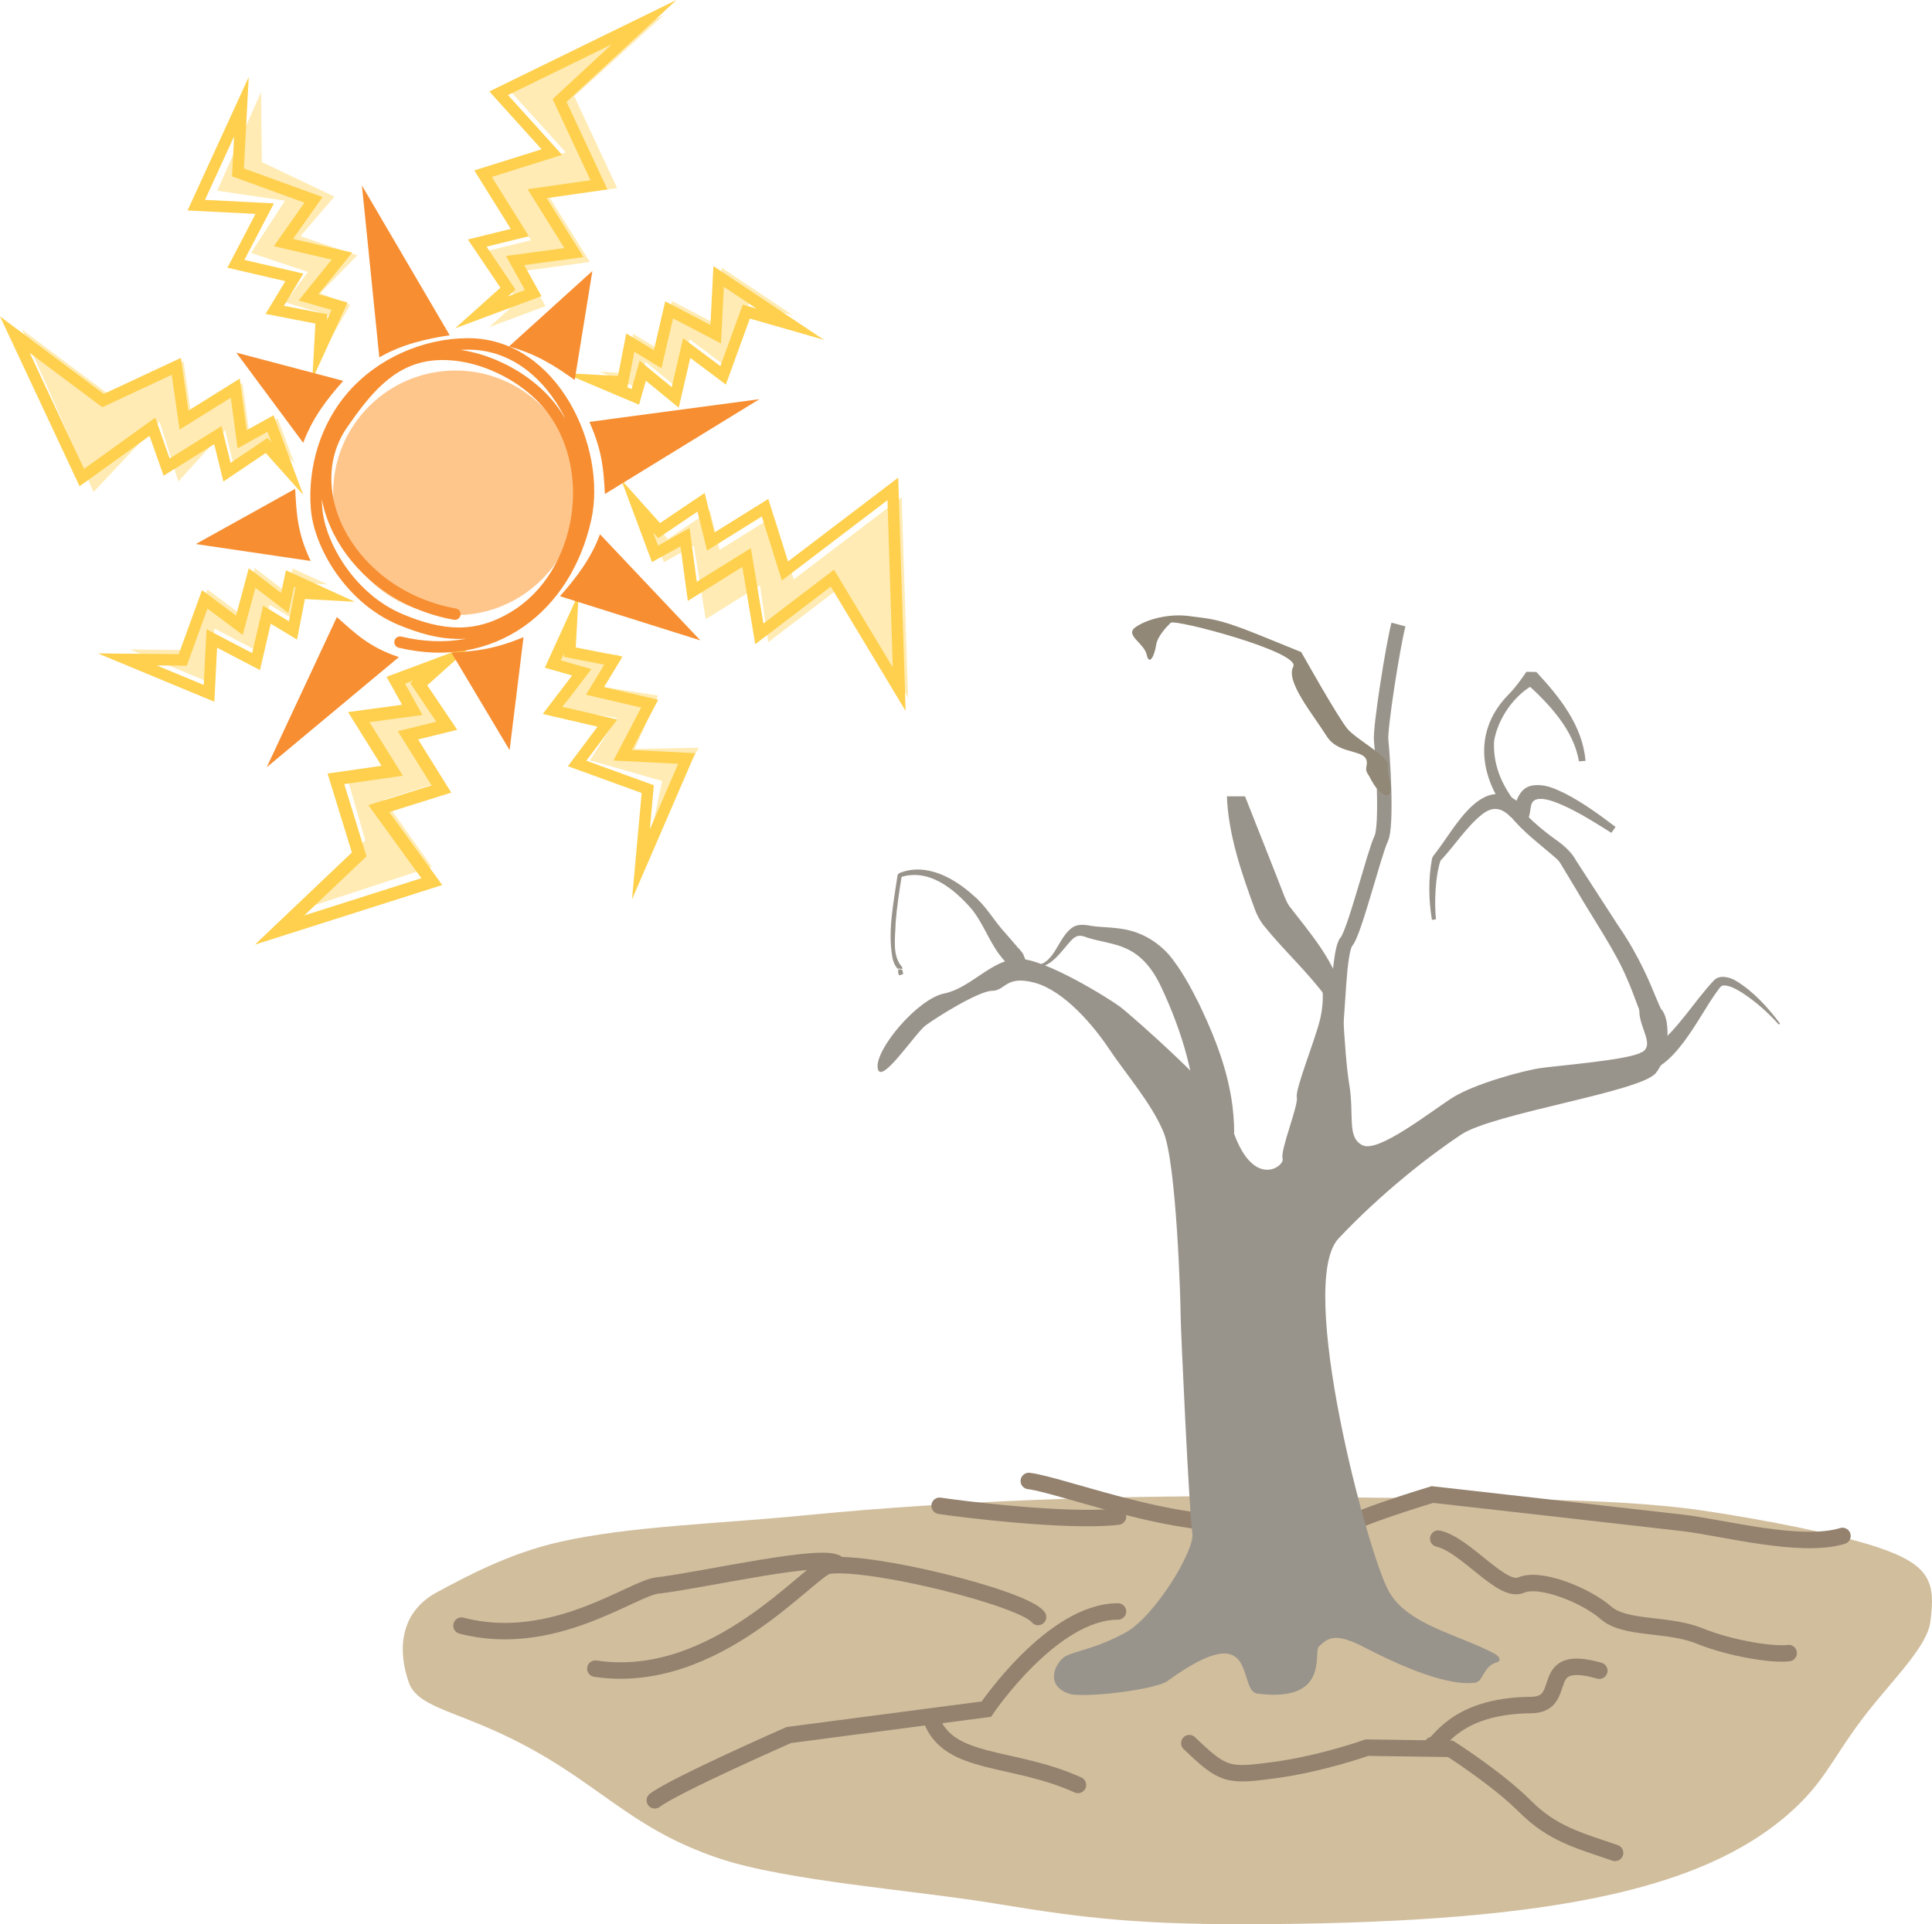 <?xml version="1.0" encoding="UTF-8"?><svg id="_レイヤー_2" xmlns="http://www.w3.org/2000/svg" width="234.771" height="233.858" xmlns:xlink="http://www.w3.org/1999/xlink" viewBox="0 0 234.771 233.858"><defs><style>.cls-1{stroke-width:1.561px;}.cls-1,.cls-2{stroke:#ffd04d;}.cls-1,.cls-2,.cls-3,.cls-4{stroke-miterlimit:10;}.cls-1,.cls-2,.cls-3,.cls-4,.cls-5{fill:none;}.cls-2,.cls-5{stroke-width:1.391px;}.cls-6{fill:#918877;}.cls-6,.cls-7,.cls-8,.cls-9,.cls-10,.cls-11{stroke-width:0px;}.cls-7{fill:#ffc68c;}.cls-8{fill:#ffebb3;}.cls-9{fill:#f78e31;}.cls-10{fill:#d1be9d;filter:url(#drop-shadow-1);}.cls-3{stroke:#99948b;stroke-width:1.756px;}.cls-4{stroke:#94826f;stroke-width:2px;}.cls-4,.cls-5{stroke-linecap:round;}.cls-5{stroke:#f78e31;stroke-linejoin:round;}.cls-11{fill:#99948b;}</style><filter id="drop-shadow-1" filterUnits="userSpaceOnUse"><feOffset dx="1.84" dy="1.84"/><feGaussianBlur result="blur" stdDeviation="0"/><feFlood flood-color="#896c58" flood-opacity=".25"/><feComposite in2="blur" operator="in"/><feComposite in="SourceGraphic"/></filter></defs><g id="_イラスト02"><polygon class="cls-8" points="35.369 110.95 44.382 102.123 42.028 93.952 48.123 93.08 44.498 87.268 50.295 86.486 48.51 83.274 53.618 81.369 51.002 83.713 54.032 88.207 49.831 89.24 53.453 95.052 46.673 97.179 52.471 105.341 35.369 110.95"/><polygon class="cls-8" points="79.189 100.93 80.466 94.918 71.683 92.409 75.009 87.257 68.271 86.186 71.471 81.317 67.89 80.561 69.794 75.477 69.847 78.974 75.205 79.632 73.237 83.466 79.972 84.538 77.143 91.024 84.927 90.871 79.189 100.93"/><polygon class="cls-8" points="110.343 84.78 102.225 71.284 93.346 78.055 92.356 71.136 85.757 75.251 84.315 66.306 80.668 68.333 78.506 62.535 81.166 65.505 86.268 62.064 87.441 66.834 94.039 62.722 96.454 70.418 109.571 60.439 110.343 84.78"/><polygon class="cls-8" points="96.364 38.325 91.033 36.796 88.219 44.545 83.791 41.226 82.4 47.224 78.453 43.986 77.547 47.163 72.855 45.176 76.007 45.35 76.938 40.567 80.265 42.581 81.656 36.585 87.317 39.542 87.671 32.524 96.364 38.325"/><polygon class="cls-8" points="80.645 1.848 69.778 11.701 74.994 22.864 66.807 24.036 71.676 31.844 63.888 32.893 66.286 37.208 59.425 39.767 62.939 36.619 58.869 30.582 64.513 29.194 59.646 21.387 68.754 18.53 61.711 10.739 80.645 1.848"/><polygon class="cls-8" points="31.727 11.195 31.814 19.697 40.637 23.895 36.501 28.711 43.42 31.031 38.902 35.634 42.546 37.064 39.639 42.091 40.201 38.392 34.665 36.752 37.418 33.055 30.502 30.734 34.633 24.392 26.394 23.178 31.727 11.195"/><polygon class="cls-8" points="2.681 40.06 13.391 48.072 22.298 43.91 23.233 50.443 29.463 46.558 30.301 52.772 33.743 50.859 35.785 56.333 33.274 53.529 28.456 56.777 27.349 52.274 21.674 58.519 19.395 51.253 11.371 59.79 2.681 40.06"/><polygon class="cls-8" points="15.787 78.929 22.523 78.994 25.197 71.629 29.406 74.784 30.95 69.036 34.924 72.066 35.563 69.094 39.799 71.029 36.804 70.864 35.919 75.409 32.757 73.496 31.435 79.195 26.055 76.384 25.718 83.054 15.787 78.929"/><polygon class="cls-1" points="33.975 113.031 43.648 103.839 40.819 94.653 47.659 93.674 43.591 87.151 50.097 86.275 48.094 82.67 53.825 80.532 50.89 83.162 54.29 88.206 49.575 89.365 53.641 95.887 46.032 98.274 52.471 107.145 33.975 113.031"/><polygon class="cls-2" points="77.884 105.048 78.714 95.904 70.128 92.787 73.806 87.881 67.16 86.34 70.692 81.707 67.173 80.703 69.428 75.765 69.236 79.257 74.535 80.288 72.304 83.974 78.948 85.516 75.671 91.787 83.447 92.18 77.884 105.048"/><polygon class="cls-2" points="109.268 83.761 101.15 70.265 92.271 77.036 90.726 67.754 84.127 71.869 83.24 65.288 79.593 67.314 77.431 61.516 80.091 64.486 85.193 61.046 86.366 65.815 92.964 61.703 95.378 69.4 108.496 59.42 109.268 83.761"/><polygon class="cls-2" points="96.018 39.4 90.686 37.87 87.872 45.619 83.444 42.3 82.054 48.298 78.107 45.061 77.2 48.237 72.509 46.251 75.661 46.424 76.591 41.641 79.918 43.655 81.31 37.659 86.97 40.616 87.324 33.598 96.018 39.4"/><polygon class="cls-2" points="78.267 2.695 67.998 12.217 72.784 22.46 65.271 23.535 69.739 30.699 62.594 31.662 64.794 35.621 58.499 37.969 61.723 35.081 57.988 29.541 63.167 28.268 58.702 21.105 67.058 18.483 60.596 11.335 78.267 2.695"/><polygon class="cls-2" points="29.338 12.965 28.915 20.952 38.099 24.287 34.442 29.476 41.551 31.124 37.495 36.137 41.259 37.212 38.847 42.494 39.052 38.759 33.384 37.656 35.77 33.713 28.665 32.064 32.169 25.356 23.852 24.936 29.338 12.965"/><polygon class="cls-2" points="1.808 40.673 12.518 48.685 21.425 44.523 22.36 51.056 28.591 47.171 29.428 53.385 32.871 51.471 34.913 56.946 32.401 54.142 27.584 57.39 26.476 52.886 20.247 56.769 18.522 51.865 9.943 58.04 1.808 40.673"/><polygon class="cls-2" points="15.47 80.141 22.205 80.205 24.88 72.84 29.088 75.995 30.633 70.247 34.607 73.277 35.246 70.305 39.482 72.24 36.486 72.075 35.602 76.621 32.439 74.707 31.117 80.406 25.737 77.595 25.401 84.265 15.47 80.141"/><circle class="cls-7" cx="55.352" cy="59.896" r="14.866"/><path class="cls-9" d="M73.507,60.037l18.77-11.523-20.655,2.758c1.619,3.687,1.713,5.819,1.886,8.765Z"/><path class="cls-9" d="M69.836,46.185l2.149-13.251-10.135,9.176c3.272.884,5.593,2.348,7.986,4.074Z"/><path class="cls-9" d="M54.646,40.744l-10.666-18.201,2.115,20.893c2.703-1.578,5.635-2.246,8.552-2.692Z"/><path class="cls-9" d="M41.709,46.287l-12.994-3.427,8.129,10.958c1.143-3.054,2.904-5.326,4.864-7.531Z"/><path class="cls-9" d="M35.865,59.412l-12.067,6.707,13.953,2.058c-1.657-3.492-1.713-5.819-1.886-8.765Z"/><path class="cls-9" d="M40.938,74.995l-8.525,18.253,16.056-13.388c-3.624-1.205-5.326-2.904-7.531-4.864Z"/><path class="cls-9" d="M54.854,79.317l7.071,11.847,1.694-13.732c-3.496,1.465-5.819,1.713-8.765,1.886Z"/><path class="cls-9" d="M68.043,72.46l17.057,5.367-12.193-12.898c-1.045,2.891-2.904,5.326-4.864,7.531Z"/><path class="cls-5" d="M55.272,74.638c-12.599-2.271-19.407-14.904-13.615-23.172,2.664-3.804,5.589-7.643,10.532-8.301,5.114-.681,11.05,2.02,14.346,5.87,6.416,7.493,4.449,20.761-4.047,25.913-4.658,2.824-8.844,2.43-13.866.319-5.997-2.52-9.811-8.991-10.159-13.508-.376-4.899,1.146-9.951,4.379-13.651,3.456-3.957,8.797-6.311,14.044-6.311,10.343,0,16.145,12.778,14.285,21.224-2.375,10.782-11.275,17.721-22.559,15.021"/></g><g id="_イラスト_自然災害"><path class="cls-10" d="M158.914,180.088c-3.399-.065-6.757-.097-10.034-.097-15.615,0-33.99.482-52.951,2.334-10.916,1.066-21.266,1.313-29.772,3.232-6.141,1.385-11.383,4.222-14.887,6.108-4.727,2.544-4.718,7.306-3.436,10.957,1.001,2.851,5.041,3.34,11.413,6.33,11.437,5.365,14.948,11.255,26.264,15.057,8.213,2.76,23.863,3.889,33.536,5.491,11.221,1.858,17.996,2.619,33.044,2.509,35.834-.262,54.257-4.525,64.536-14.433,3.85-3.711,4.741-6.852,9.446-12.55,2.973-3.601,6.292-7.088,6.646-9.68.679-4.959.014-7.045-6.646-9.225-4.723-1.547-14.029-3.361-21.13-4.396-11.88-1.732-29.668-1.325-46.032-1.635Z"/><path class="cls-4" d="M101.851,190.15c-1.015-1.693-16.628,1.947-21.964,2.542-3.101.346-12.721,7.779-23.811,4.878"/><path class="cls-4" d="M154.279,184.337c-7.935,2.962-24.974-3.843-29.261-4.347"/><path class="cls-4" d="M223.892,186.67c-5.097,1.548-14.452-1.005-19.419-1.588-4.755-.559-30.411-3.445-30.411-3.445,0,0-11.524,3.445-12.04,4.774"/><path class="cls-4" d="M174.772,186.994c3.355.75,7.742,6.686,10.065,5.653s7.949,1.29,10.297,3.355c2.348,2.065,7.509,1.251,11.38,2.819,3.871,1.568,9.032,2.342,10.839,2.084"/><path class="cls-4" d="M194.346,203.046c-7.799-2.227-3.48,4.14-8.315,4.178-9.548.075-11.256,5.112-11.969,4.854"/><path class="cls-4" d="M196.262,225.19c-4.516-1.548-7.613-2.323-10.968-5.677-3.355-3.355-9.032-6.968-9.032-6.968l-10.163-.146s-5.462,1.953-11.198,2.727c-5.736.774-6.252.675-10.381-3.275"/><path class="cls-4" d="M135.857,184.317c-6.194.75-20.129-1.056-21.677-1.314"/><path class="cls-4" d="M135.857,195.847c-8-.004-16,11.871-16,11.871l-24,3.146s-13.818,6.068-16.288,7.934"/><path class="cls-4" d="M113.183,208.981c2.146,5.688,9.806,4.338,17.806,7.951"/><path class="cls-4" d="M126.144,196.52c-1.806-2.323-20.338-6.908-25.455-6.237-2.193.288-13.692,14.723-28.345,12.515"/><path class="cls-11" d="M181.679,201.012c-4.443-2.383-10.557-3.486-12.886-7.562-2.59-4.532-11.318-37.426-6.138-42.93,5.179-5.503,11.006-10.035,14.891-12.625,3.885-2.59,21.689-5.179,23.631-7.445,1.942-2.266,1.942-8.093,0-8.093s-1.619-2.266-1.942,0c-.324,2.266,1.942,4.532.324,5.503-1.619.971-10.035,1.619-12.301,1.942-2.266.324-8.093,1.942-10.683,3.561-2.59,1.619-9.064,6.798-11.006,5.827-1.942-.971-.971-3.561-1.619-7.445-.647-3.885-.971-13.596-.971-13.596,0,0-3.561-.647-2.913,0,.647.647.971,3.237.324,5.827-.647,2.59-3.02,8.417-2.805,9.388s-2.051,6.474-1.727,7.445-4.119,4.245-6.51-5.034c-.646-2.508-11.942-12.446-13.237-13.418s-9.064-5.827-12.301-5.827c-3.237,0-5.827,3.561-9.064,4.208-3.237.647-8.417,6.798-8.093,9.064.324,2.266,4.532-4.208,5.827-5.179,1.295-.971,6.474-4.208,8.093-4.208,1.619,0,1.619-1.942,5.179-.971,3.561.971,7.122,5.179,9.064,8.093,1.942,2.913,5.122,6.563,6.563,10.035,1.596,3.845,2.088,20.653,2.088,22.272,0,1.619,1.056,24.197,1.427,26.518.323,2.022-4.567,10.11-8.128,12.052-3.561,1.942-5.931,2.191-7.226,2.839-1.091.546-2.812,3.42.301,4.575,1.634.606,10.538-.446,12.03-1.528,11.297-8.189,8.363,1.202,10.933,1.532,8.856,1.135,6.738-5.009,7.468-5.723,1.195-1.168,2.116-1.673,5.608.14,6.425,3.337,10.848,4.599,13.384,4.257.997-.134.973-2.031,2.606-2.466.634-.169.307-.76-.19-1.026Z"/><path class="cls-3" d="M169.938,75.904c-.647,2.428-2.266,12.625-2.104,14.082.162,1.457.787,10.359-.011,11.977-.798,1.619-3.226,11.33-4.197,12.463-.971,1.133-.971,8.578-1.457,11.977"/><path class="cls-6" d="M138.052,76.174c1.539-1.018,4.208-1.619,6.474-1.295,2.266.324,3.237.162,8.417,2.266l5.179,2.104s4.532,8.093,5.665,9.388,5.341,3.54,4.856,4.451c-.131.245.197,1.438.361,2.416.147.875-.237,1.365-.796,1.066-.4-.214-.987-.552-1.848-2.276-.145-.29-.459-.477-.307-1.207.478-2.294-3.237-1.052-4.856-3.642-1.619-2.59-5.018-6.636-4.046-8.417s-14.405-5.827-14.891-5.341c-.486.486-1.619,1.619-1.78,2.752-.162,1.133-.809,2.59-1.133,1.133s-2.792-2.409-1.295-3.399Z"/><path class="cls-11" d="M161.265,121.337c-2.335-3.19-5.237-5.791-7.735-8.897-.42-.536-.817-1.292-1.036-1.902-1.615-4.406-3.228-9.074-3.405-13.754,0,0,2.203,0,2.203,0,1.345,3.431,3.484,8.773,4.828,12.259.183.442.319.742.568,1.1,2.447,3.18,5.219,6.314,6.384,10.322,0,0-1.807.873-1.807.873h0Z"/><path class="cls-11" d="M109.251,118.542c-.083-.198-.17-.452-.071-.664.128-.098.479-.036-.003-.231,0-.002.106.259.106.259-.484-.364-.68-.896-.812-1.38-.644-3.384.133-6.846.602-10.198,0-.002.173-.203.173-.204,3.271-1.339,6.689.562,9.08,2.746,1.513,1.243,2.511,3.117,3.821,4.505,0,0,1.201,1.389,1.201,1.389.294.401.854.854,1.042,1.316.172.567.509,1.231,1.198,1.271,2.608-.077,2.811-3.156,4.62-4.557.641-.501,1.566-.448,2.326-.274,1.617.238,3.124.125,4.886.601,1.774.466,3.393,1.533,4.603,2.881,1.535,1.842,2.652,3.946,3.714,6.062,2.353,4.936,4.235,9.966,4.237,15.637,0,0-4.692-.258-4.692-.258.322-5.833-1.645-12.072-4.133-17.396-.929-2.044-2.323-3.946-4.442-4.829-1.266-.577-3.022-.784-4.511-1.243-.784-.29-1.267-.468-2.006.295-1.173,1.229-2.487,3.526-4.607,3.295-1.052.15-2.499.428-3.301-.574-1.868-1.854-2.6-4.543-4.226-6.525-2.138-2.446-5.194-4.976-8.644-3.85,0,0,.173-.203.173-.203-.316,1.905-.6,3.816-.752,5.733-.027,1.714-.466,3.972.75,5.334,0,0,.106.259.106.259-.209-.01-.264.02-.27.051-.01.034.23.082.226.107.084.16.059.314.097.491l-.493.154h0Z"/><path class="cls-11" d="M216.155,124.52c-1.302-1.451-2.781-2.766-4.381-3.819-.679-.427-1.63-.995-2.386-.93-.328.054-.484.406-.713.691-2.261,3.005-5.389,10.255-9.815,9.9,0,0,.474-2.464.474-2.464.248.134,1.054-.136,1.732-.658,2.888-2.166,4.738-5.481,7.23-8.116.713-.715,1.977-.332,2.656.079,2.154,1.311,3.867,3.226,5.354,5.198,0,0-.15.118-.15.118h0Z"/><path class="cls-11" d="M191.867,92.533c-.633-3.827-3.615-6.98-6.409-9.499,0,0,1.205.022,1.205.022-2.605,1.284-4.629,4.219-5.105,6.995-.288,5.228,3.587,9.228,7.608,12.079.886.634,1.814,1.435,2.356,2.459,1.087,1.679,3.964,6.123,5.085,7.854,1.798,2.581,3.307,5.52,4.476,8.446.259.592.882,2.141,1.189,2.611l-2.088,1.391c-1.052-1.979-1.582-3.975-2.481-5.96-1.34-3.257-4.321-7.614-6.107-10.719l-1.616-2.681c-.207-.342-.444-.805-.75-1.093-1.933-1.718-4.106-3.243-5.776-5.357-3.786-4.642-4.49-10.426.036-14.851.736-.782,1.335-1.629,1.995-2.581l1.206.022c2.82,3.031,5.617,6.507,5.977,10.8,0,0-.799.06-.799.06h0Z"/><path class="cls-11" d="M174.006,111.802c-.411-2.456-.441-4.971.002-7.417-.01-.065.193-.436.243-.468,2.564-3.171,5.921-10.49,10.789-6.003,0,0-1.403,1.435-1.403,1.435-1.057-1.095-2.107-1.432-3.407-.472-1.929,1.454-3.449,3.895-5.186,5.727-.621,1.85-.766,4.991-.551,7.115,0,0-.487.083-.487.083h0Z"/><path class="cls-11" d="M195.808,101.219c-1.414-.858-9.067-6.017-9.736-3.391-.174.639-.098,1.579-.691,2.097-.116.107-.322.217-.499.271l-.506-1.942c-.197.042-.388.193-.445.357.266-1.247.723-2.876,2.25-3.142,1.555-.234,2.723.362,3.992.959,2.236,1.156,4.202,2.602,6.145,4.073l-.51.719h0Z"/></g></svg>